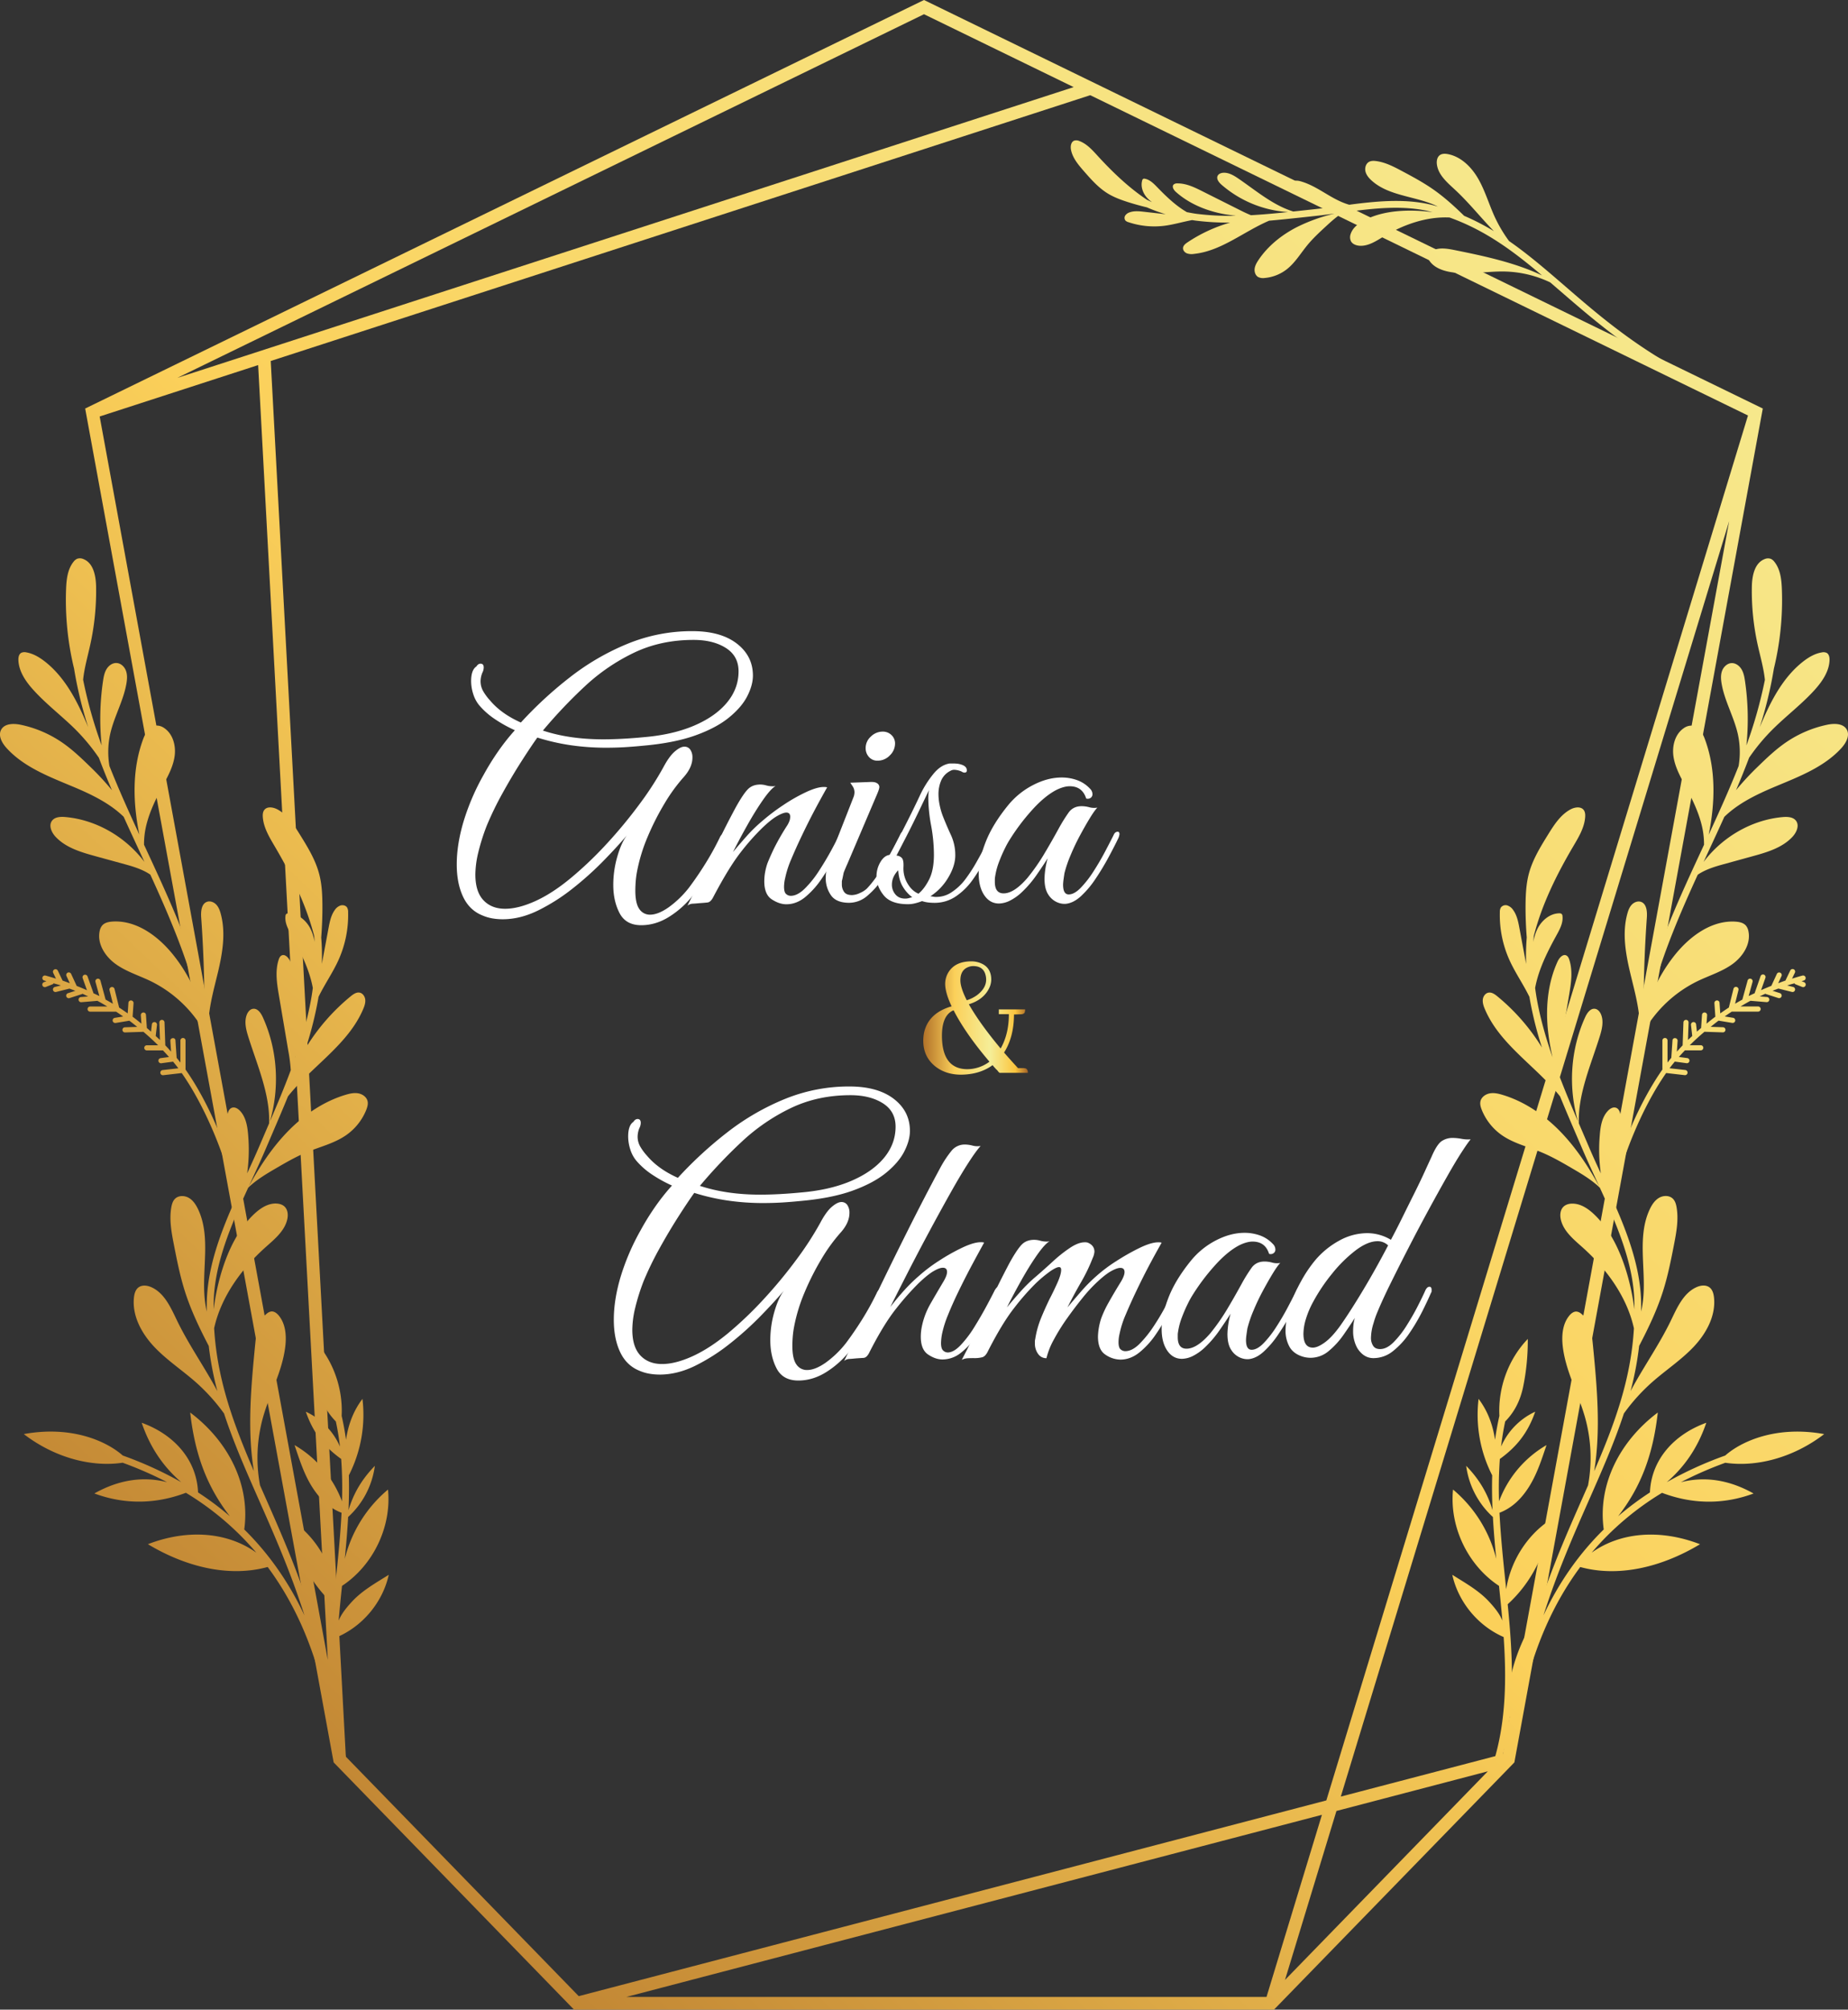 <svg xmlns="http://www.w3.org/2000/svg" xmlns:xlink="http://www.w3.org/1999/xlink" viewBox="0 0 1724.32 1875.06"><rect x="0" y="0" width="1724.32" height="1875.06" fill="#333333" stroke="none"/><defs><linearGradient id="linear-gradient" x1="44.46" y1="1748.71" x2="2566.54" y2="-896.16" gradientUnits="userSpaceOnUse"><stop offset="0" stop-color="#b27229"></stop><stop offset="0.3" stop-color="#fbd05a"></stop><stop offset="0.64" stop-color="#f5ee98"></stop><stop offset="0.88" stop-color="#fbc53e"></stop><stop offset="1" stop-color="#a26227"></stop></linearGradient><linearGradient id="linear-gradient-2" x1="669.68" y1="2344.9" x2="3191.77" y2="-299.98" xlink:href="#linear-gradient"></linearGradient><linearGradient id="linear-gradient-3" x1="499.4" y1="2182.52" x2="3021.48" y2="-462.35" xlink:href="#linear-gradient"></linearGradient><linearGradient id="linear-gradient-4" x1="610.16" y1="2288.14" x2="3132.24" y2="-356.73" xlink:href="#linear-gradient"></linearGradient><linearGradient id="linear-gradient-5" x1="359.15" y1="2048.79" x2="2881.23" y2="-596.09" xlink:href="#linear-gradient"></linearGradient><linearGradient id="linear-gradient-6" x1="-119.32" y1="1592.53" x2="2402.76" y2="-1052.34" xlink:href="#linear-gradient"></linearGradient><linearGradient id="linear-gradient-7" x1="-401.14" y1="1323.79" x2="2120.95" y2="-1321.09" xlink:href="#linear-gradient"></linearGradient><linearGradient id="linear-gradient-8" x1="-56.52" y1="1652.42" x2="2465.57" y2="-992.47" xlink:href="#linear-gradient"></linearGradient><linearGradient id="linear-gradient-9" x1="861.48" y1="949.82" x2="959.04" y2="949.82" xlink:href="#linear-gradient"></linearGradient></defs><title>Asset 2</title><g id="Layer_2" data-name="Layer 2"><g id="Logo"><path d="M862.16,0,79.47,381.16,311,1642.58l.33,1.78,222.55,228.89,1.76,1.81h653.06l223.06-229.4,1.26-1.3L1644,385.62l.82-4.46Zm139.65,81.28L165.5,352.54,862.16,13.27ZM240.87,340.63l65,1208.12L93,388.6ZM322.69,1639,252.61,336.82l764.66-248L1631,387.67,1237.57,1679.83,540,1862.45Zm859.06,224.18H584.45l649-169.92ZM1247,1689.67l141.25-37L1199,1847.32Zm155.26-53-151.19,39.58L1613.44,486.22Z" style="fill:url(#linear-gradient)"></path><path d="M1405.58,1607.44a171.28,171.28,0,0,1,24.92-94.67C1432.8,1547.08,1423.14,1577.87,1405.58,1607.44Z" style="fill:url(#linear-gradient-2)"></path><path d="M1702.1,1338.05c-44.6-8.18-77.29,6.69-92.36,20a348.75,348.75,0,0,0-54.5,24.84c16-13.84,28.69-31.42,36.86-55.42-30.66,11.08-51.39,34.94-52.59,65a280.9,280.9,0,0,0-29.67,22.21c20.68-26.69,32.45-56.16,37-96.76-36,27.09-56.16,67.73-50.43,109.09q-34.56,34-56.24,80.18c12.85-40.39,28.19-75.23,42.34-107.31,12.34-28,23.9-54.24,32.7-81.08a175.91,175.91,0,0,1,26.4-29.26c12.77-11.28,27.21-20.71,38.88-33.12s20.6-28.89,18.8-45.84c-.38-3.5-1.38-7.25-4.18-9.39-3.4-2.6-8.32-2-12.22-.19-12.34,5.58-18.17,19.43-24.08,31.62-10.88,22.43-25.69,43.33-37.37,65.3a301.63,301.63,0,0,0,8-42.17c8.55-16.42,16.56-33.11,22.17-50.72,4.52-14.17,7.44-28.81,10.29-43.41,2.25-11.57,4.47-23.44,2.5-35.06-.5-3-1.37-6.07-3.54-8.18-3.31-3.22-8.89-3.11-12.87-.77s-6.64,6.42-8.61,10.6c-12.21,25.87-3.15,56.42-6.3,84.85-.4,3.58-1,7.13-1.72,10.67,0-3.64,0-7.3-.15-11-1.17-32-13-63.06-26.42-93.29,8.5-40.36,28.16-87.37,49.86-118.3l17.34,2h.27a2.4,2.4,0,0,0,.27-4.78l-14.72-1.66c1.63-2.18,3.27-4.22,4.92-6.21l11,1.5.32,0a2.4,2.4,0,0,0,.33-4.77l-7.86-1.06c1.83-2.09,3.71-4.14,5.62-6.15h14.93a2.4,2.4,0,0,0,0-4.79h-10.39q6.59-6.56,13.7-12.55l17.24.56h.07a2.4,2.4,0,0,0,.08-4.79l-11.61-.38c2.44-1.94,4.85-3.93,7.37-5.77l12.85,2.12.38,0a2.4,2.4,0,0,0,.39-4.76l-7.87-1.29c2.21-1.51,4.38-3.08,6.64-4.51h24.35a2.4,2.4,0,1,0,0-4.79h-16.26c3.09-1.79,6.15-3.65,9.32-5.3l15,1.26h.2a2.4,2.4,0,0,0,.2-4.79l-6.78-.56c1.76-.83,3.49-1.73,5.28-2.51a2.27,2.27,0,0,0,.57.32l11.54,3.71a2.69,2.69,0,0,0,.73.11,2.4,2.4,0,0,0,.73-4.68l-6.86-2.2c1.81-.72,3.62-1.4,5.44-2.08L1672,925.5a2.87,2.87,0,0,0,.58.07,2.4,2.4,0,0,0,.58-4.72l-5.6-1.4c2.23-.74,4.5-1.33,6.75-2a2.36,2.36,0,0,0,1.09.95l6.18,2.45a2.51,2.51,0,0,0,.89.17,2.39,2.39,0,0,0,.88-4.62l-2.34-.93c.69-.18,1.35-.43,2-.6a2.39,2.39,0,1,0-1.17-4.64c-3.28.83-6.5,1.9-9.74,2.87l2.6-5.4a2.4,2.4,0,1,0-4.32-2.07l-4.46,9.3c-2.27.75-4.49,1.61-6.73,2.43l3.15-6.8a2.4,2.4,0,0,0-4.35-2l-5.21,11.27c-3.22,1.28-6.41,2.61-9.57,4l4-11.32a2.4,2.4,0,1,0-4.52-1.59l-5.36,15.35a1.84,1.84,0,0,0-.06.4c-1.62.79-3.28,1.5-4.89,2.32a2.23,2.23,0,0,0-.76.32l3.64-13.18a2.39,2.39,0,1,0-4.61-1.27l-4.91,17.79c-2.29,1.26-4.56,2.55-6.8,3.89l3.18-12.82a2.4,2.4,0,0,0-4.66-1.15l-4.33,17.49c-2.72,1.74-5.36,3.59-8,5.44l-.68-9.83a2.31,2.31,0,0,0-2.55-2.23,2.41,2.41,0,0,0-2.23,2.55l.87,12.62c-2.81,2.06-5.49,4.29-8.22,6.48l.54-7.86a2.37,2.37,0,0,0-2.22-2.55,2.31,2.31,0,0,0-2.55,2.22l-.84,12.24c-1.32,1.11-2.6,2.27-3.9,3.41l-.76-6.69a2.4,2.4,0,1,0-4.76.55l1.16,10.21c-1.33,1.24-2.68,2.45-4,3.72l.57-16.32a2.41,2.41,0,0,0-2.32-2.48,2.43,2.43,0,0,0-2.47,2.31l-.75,21.48c-1.84,1.92-3.6,3.91-5.38,5.88l.69-10.06a2.4,2.4,0,0,0-2.23-2.55,2.2,2.2,0,0,0-2.55,2.22l-1.1,16.15c-1.18,1.41-2.35,2.92-3.52,4.44V971a2.4,2.4,0,1,0-4.79,0v26.92c-20.74,29.44-39.67,73.32-49.14,112.59-.2-9.11,1.47-18.38,3.57-27.31,3.16-13.45,7.17-27,6.66-40.76-.14-3.64-1.23-8.07-4.75-9-2.52-.66-5.09.89-6.92,2.74-5.92,6-7.26,15-7.88,23.46a157.17,157.17,0,0,0,1,35.16c-4-8.6-8-17.36-11.6-25.89l-6.25-14.59c-.89-2.06-1.78-4.14-2.66-6.21-.9-27.22,11.12-54.21,19.41-80.73,2.09-6.67,3.94-14,1.46-20.53-1-2.62-3-5.18-5.74-5.6-4.3-.66-7.43,3.86-9.23,7.82-13.76,30.24-15.94,65.45-6.65,97.31-6.74-15.74-13.42-31.69-19.46-47.88a159.49,159.49,0,0,1,2.33-18.22q4.37-25.69,8.71-51.4c1.88-11.07,3.72-22.65.3-33.35-.5-1.56-1.21-3.21-2.66-4-3.27-1.78-6.69,2.11-8.25,5.49-8.87,19.31-11.14,41.17-9.23,62.33a198.76,198.76,0,0,0,4.56,27.31c-6.44-18.56-11.85-37.43-15.12-56.69-.46-2.74-.84-5.46-1.21-8.18,3.18-17.31,11.42-33.71,20-49.28,3.06-5.54,6.27-11.54,5.52-17.82a3.12,3.12,0,0,0-.7-1.87,3.26,3.26,0,0,0-2.41-.68c-8.53.18-16,6.39-20,14a43.59,43.59,0,0,0-4.07,12.77q.18-2.85.43-5.67c7.56-29.52,21.37-57.43,36.92-83.8,5-8.51,10.35-17.34,11-27.2.15-2.23,0-4.65-1.33-6.45-2.68-3.59-8.35-2.74-12.3-.63-9.34,5-15.34,14.39-20.92,23.39-7.25,11.69-14.6,23.6-18.07,36.92-2.38,9.12-2.86,18.62-3,28-.1,10.43.3,20.86,1.11,31.25a214.68,214.68,0,0,0-.58,24.69q-3.13-16.71-6.25-33.42c-1.11-5.95-2.32-12.13-5.9-17a10.59,10.59,0,0,0-5.35-4.18,5.5,5.5,0,0,0-6.13,2,8.22,8.22,0,0,0-.9,4.19,102.15,102.15,0,0,0,9.06,44.94c5.35,11.79,12.94,22.6,18.56,34.21.05.31.08.63.14.94a338.21,338.21,0,0,0,11.54,46.29A190.94,190.94,0,0,0,1397,929.49c-2.36-1.92-5.19-3.89-8.19-3.32s-5,3.58-5.26,6.57.74,6,1.91,8.73c14,33.21,47.74,53.22,70.17,81.45,4.67,11.43,9.51,22.74,14.32,33.94l6.25,14.58c4.2,9.86,8.89,20,13.43,29.87q1.34,2.89,2.68,5.81c-10.17-18.61-21.92-36.53-36.74-51.69s-33.14-27.74-53.6-33.9c-3.85-1.16-7.92-2.1-11.88-1.39s-7.82,3.42-8.71,7.35c-.63,2.72.22,5.56,1.26,8.15a52.86,52.86,0,0,0,18.81,23.57c10.9,7.56,24.16,10.69,36.43,15.74,10.29,4.24,20,9.86,29.56,15.46,8.91,5.19,18.07,10.71,25.38,17.83,2.2,4.8,4.4,9.63,6.55,14.47-1.37,7-2.38,13.85-3,20.32a86.12,86.12,0,0,0-5.84-6.93c-6.25-6.56-13.92-12.88-23-13.1-3.18-.08-6.54.72-8.8,3-3,3-3.31,7.82-2.34,12,2.53,10.73,11.79,18.27,20,25.61,22.68,20.23,41.73,46.44,48.18,75.74-2.84,48.14-18.14,89.37-37.08,133.32,6.34-38.81,2.6-79.06-1.25-118.45-1-10.45-2.66-22.09-10.92-28.57a8.11,8.11,0,0,0-4.08-1.91c-2.76-.29-5.26,1.67-7,3.82-6.26,7.63-7.2,18.35-6.13,28.16,2.54,23.34,14.6,44.47,20.94,67.07a140.26,140.26,0,0,1,2.71,63.12q-2.51,5.72-5.06,11.5c-22.28,50.5-47.52,107.75-61.46,183v0h0a.51.51,0,0,1,0,.13,3,3,0,0,0,0,.52,2.57,2.57,0,0,0,0,.68,3,3,0,0,0,.22.57,2.48,2.48,0,0,0,.24.55,3.22,3.22,0,0,0,.39.43,3.92,3.92,0,0,0,.46.45,4.67,4.67,0,0,0,.51.23,2.77,2.77,0,0,0,.58.26h.1l0,0a3.29,3.29,0,0,0,.54,0h0a.9.9,0,0,0,.16,0,2.7,2.7,0,0,0,.9-.16,19.59,19.59,0,0,0,.93-.52,3.28,3.28,0,0,0,.31-.34,3.47,3.47,0,0,0,.4-.46,3.56,3.56,0,0,0,.17-.41,3.82,3.82,0,0,0,.24-.55c10.77-46.83,28.47-86.56,53.1-119.73,34.92,9.59,75,.82,111.75-21.26-37.62-14.51-74.65-11.13-101.14,7.89a267.91,267.91,0,0,1,65.7-55.85c28,10.62,57.1,11.15,85.4.62-22.63-12.72-45.39-16.26-67.84-10.52a348.35,348.35,0,0,1,41.47-18.15C1637.52,1368.9,1672.1,1361,1702.1,1338.05Zm-201.27-192c.39-4.91,1.09-10.09,2-15.39,11.57,26.94,21.1,54.46,22.11,82.34.11,2.94.1,5.82.12,8.7-3.42-26.22-11.52-53.71-25.24-74A2.28,2.28,0,0,0,1500.83,1146Z" style="fill:url(#linear-gradient-3)"></path><path d="M1446.8,1417.86c-22.12,14.5-37.31,38.84-41.41,64.91q-.42-3.94-.82-7.88c-2.19-21-4.38-42.27-5.43-63.45,11.69-4.5,20.25-12.86,27.23-23.76,7.79-12.17,12-25.71,16.64-39.38a101.82,101.82,0,0,0-44.29,52.47,379.42,379.42,0,0,1,.75-39.52c16.1-11.63,26.3-24.82,33-44.1a64,64,0,0,0-31.85,32.52q1.37-11.81,3.82-23.41c8.65-8.8,13.88-19.18,16.64-31.72a212.91,212.91,0,0,0,4.45-45.27c-18.19,18.91-27.84,45.59-26.49,71.76-1.71,7.38-3,14.83-4.08,22.32-2-13.72-6.73-26.81-15.34-38.17a124.35,124.35,0,0,0,12.7,71.32c-.3,10.81-.15,21.68.34,32.56-4.72-15.88-12.58-29.06-24.6-41.38a78.5,78.5,0,0,0,24.93,47.71c.73,13,1.84,26.07,3.12,39.06a122.61,122.61,0,0,0-40.32-64.66c-3.47,34.73,13.78,70.68,42.9,89.87,1.12,10.75,2.21,21.56,3.14,32.4-2.49-6.09-6.67-11.44-12.17-17.44-9.7-10.6-22.41-17.63-34.56-25.3,5.62,25.45,24,47.66,47.93,58.08,2.61,38.39,2.16,76.78-8.38,113.21a3.2,3.2,0,0,0,2.19,4,3,3,0,0,0,.88.13,3.2,3.2,0,0,0,3.07-2.31c13.6-47,10.82-96.77,6-145.62C1429.18,1476.43,1443.25,1448,1446.8,1417.86Z" style="fill:url(#linear-gradient-4)"></path><path d="M1723.21,680.77c-3.26-5.92-11.71-5.95-18.33-4.56a107.15,107.15,0,0,0-38,16.14c-9.57,6.49-18,14.49-26.29,22.56a255.06,255.06,0,0,0-20.74,22.33q6.42-15,12.2-30.28a183,183,0,0,1,24.29-28.71c12-11.58,25.33-21.86,36.57-34.22,7.2-7.92,13.76-17.36,14.18-28,.11-2.59-.41-5.6-2.66-6.87a7.13,7.13,0,0,0-4.66-.43c-6.45,1.07-12.26,4.54-17.41,8.57-15,11.73-25.35,28.41-33.5,45.62-2.44,5.17-4.71,10.42-6.92,15.69a378.15,378.15,0,0,0,13.23-54.8,271.64,271.64,0,0,0,7.45-74.13c-.35-8.94-1.36-18.45-6.94-25.44a8.89,8.89,0,0,0-3.31-2.79,7.9,7.9,0,0,0-5.92.24c-9.44,3.68-11.69,15.86-11.85,26a232.74,232.74,0,0,0,5.66,54.87c2.36,10.46,5.41,21.14,6.52,31.74a419.93,419.93,0,0,1-17.27,61.24,242.84,242.84,0,0,0-1.28-60c-.57-3.86-1.27-7.81-3.29-11.14s-5.66-6-9.55-5.69-7.32,3.61-8.65,7.41-1,8-.32,11.92c2.78,16,11.32,30.54,15,46.41a78.38,78.38,0,0,1,.84,30.29c-8.55,21.57-18.16,42.88-27.9,64,6-29.78,6.88-60.95-3.64-89.24-2-5.51-5.43-11.6-11.25-12.43a12.35,12.35,0,0,0-8.63,2.5c-8,5.6-10.77,16.51-9.38,26.17s6.18,18.43,10.76,27.05c6.22,11.71,12.23,23.69,15.46,36.56a74.32,74.32,0,0,1,2.3,18.84c-.43.93-.86,1.85-1.28,2.78-21.18,45.67-42.85,92.41-55.07,140.94q.32-37.89,3-75.72c.4-5.66-.14-12.91-5.5-14.75-3-1-6.45.37-8.62,2.7s-3.3,5.44-4.13,8.52c-4.79,17.71-1.66,36.54,2.57,54.4,3.36,14.18,7.38,28.4,8.69,42.84a301.22,301.22,0,0,0-5.85,48.66,3.21,3.21,0,0,0,3.09,3.3h.11a3.2,3.2,0,0,0,3.19-3.08,285.63,285.63,0,0,1,3.7-36.51,116.66,116.66,0,0,1,50.21-46.91c10.86-5.22,22.64-8.79,32.42-15.84s17.41-18.94,14.89-30.72a11.46,11.46,0,0,0-2.29-5.15c-2.29-2.68-6.06-3.49-9.57-3.73-22.16-1.52-42.33,13.27-56.33,30.51a149.2,149.2,0,0,0-21.46,35.94c10.22-37.61,25.91-74.27,42.36-110.22,6.63-4.59,15.14-7.34,23.05-9.51L1634.9,799c13.62-3.73,28-7.9,37.6-18.22,3.79-4.06,6.66-10.48,3.35-14.94-2.69-3.64-8-3.88-12.49-3.48-29,2.58-56.31,18.62-73.8,41.86q2.46-5.31,4.91-10.6c4.84-10.44,9.69-20.93,14.46-31.48,13.18-12.89,30.87-21.29,48.14-28.51,21.94-9.17,45.06-18.05,61.08-35.63C1722.45,693.23,1726.29,686.37,1723.21,680.77Z" style="fill:url(#linear-gradient-5)"></path><path d="M362.73,1469.32c-12.16,7.67-24.87,14.7-34.57,25.3-5.5,6-9.67,11.35-12.17,17.44.93-10.84,2-21.65,3.14-32.4,29.12-19.19,46.37-55.14,42.9-89.87a122.61,122.61,0,0,0-40.32,64.66c1.28-13,2.39-26,3.12-39.06a78.5,78.5,0,0,0,24.93-47.71c-12,12.32-19.88,25.5-24.6,41.38.49-10.88.65-21.75.34-32.56a124.35,124.35,0,0,0,12.7-71.32c-8.61,11.36-13.36,24.45-15.34,38.17q-1.53-11.24-4.08-22.32c1.35-26.17-8.3-52.85-26.49-71.76a213.56,213.56,0,0,0,4.45,45.27c2.76,12.54,8,22.92,16.64,31.72q2.47,11.6,3.82,23.41a64,64,0,0,0-31.85-32.52c6.66,19.28,16.86,32.47,33,44.1a379.42,379.42,0,0,1,.75,39.52,101.85,101.85,0,0,0-44.28-52.47c4.66,13.67,8.85,27.21,16.63,39.38,7,10.9,15.54,19.26,27.23,23.76-1.05,21.18-3.24,42.45-5.43,63.45l-.81,7.87c-4.11-26.06-19.3-50.4-41.42-64.9,3.55,30.09,17.62,58.57,40,78.9-2.39,24.44-4.27,49.1-3.86,73.54-14.25-70.31-38.21-124.73-59.48-173q-2.56-5.79-5.07-11.5a140.26,140.26,0,0,1,2.72-63.12c6.33-22.6,18.39-43.73,20.94-67.07,1.07-9.81.13-20.53-6.14-28.16-1.76-2.15-4.26-4.11-7-3.82a8.08,8.08,0,0,0-4.07,1.91c-8.26,6.48-9.91,18.12-10.93,28.57-3.84,39.39-7.59,79.64-1.25,118.45-18.94-43.95-34.23-85.18-37.07-133.32,6.45-29.3,25.5-55.51,48.18-75.74,8.22-7.34,17.49-14.88,20-25.61,1-4.13.65-9-2.35-12-2.25-2.25-5.62-3-8.8-3-9.05.22-16.72,6.54-23,13.1A84.11,84.11,0,0,0,228,1143c-.61-6.47-1.62-13.27-3-20.32q3.23-7.26,6.55-14.47c7.3-7.12,16.46-12.64,25.37-17.83,9.62-5.6,19.28-11.22,29.57-15.46,12.26-5,25.52-8.18,36.42-15.74a52.86,52.86,0,0,0,18.81-23.57c1-2.59,1.89-5.43,1.27-8.15-.9-3.93-4.75-6.65-8.71-7.35s-8,.23-11.89,1.39c-20.46,6.16-38.67,18.61-53.6,33.9s-26.57,33.08-36.73,51.69c.89-1.94,1.79-3.88,2.68-5.81,4.54-9.84,9.22-20,13.43-29.87l6.24-14.58c4.82-11.2,9.65-22.51,14.32-33.94,22.43-28.23,56.13-48.24,70.18-81.45,1.17-2.77,2.2-5.73,1.9-8.73s-2.3-6-5.26-6.57-5.82,1.4-8.19,3.32a190.7,190.7,0,0,0-41.83,47.87,341.16,341.16,0,0,0,11.54-46.29c.05-.31.09-.63.14-.94,5.61-11.61,13.2-22.42,18.56-34.21A102.15,102.15,0,0,0,324.82,851a8.22,8.22,0,0,0-.9-4.19c-1.21-2-3.91-2.62-6.13-2a10.63,10.63,0,0,0-5.35,4.18c-3.58,4.9-4.78,11.08-5.9,17l-6.24,33.42a217,217,0,0,0-.58-24.69c.8-10.39,1.2-20.82,1.1-31.25-.1-9.43-.58-18.93-3-28-3.47-13.32-10.82-25.23-18.07-36.92-5.58-9-11.58-18.4-20.91-23.39-4-2.11-9.62-3-12.3.63-1.34,1.8-1.49,4.22-1.33,6.45.68,9.86,6,18.69,11,27.2,15.54,26.37,29.35,54.28,36.92,83.8q.26,2.82.43,5.67a43.61,43.61,0,0,0-4.08-12.77c-3.94-7.56-11.46-13.77-20-14a3.28,3.28,0,0,0-2.42.68,3.18,3.18,0,0,0-.7,1.87c-.74,6.28,2.47,12.28,5.52,17.82,8.58,15.57,16.82,32,20,49.28-.36,2.72-.74,5.44-1.21,8.18-3.26,19.26-8.67,38.13-15.11,56.69a198.74,198.74,0,0,0,4.55-27.31c1.91-21.16-.36-43-9.23-62.33-1.55-3.38-5-7.27-8.25-5.49-1.44.78-2.15,2.43-2.65,4-3.43,10.7-1.58,22.28.29,33.35q4.36,25.7,8.71,51.4a155.13,155.13,0,0,1,2.33,18.22c-6,16.19-12.71,32.14-19.46,47.88,9.29-31.86,7.12-67.07-6.64-97.31-1.8-4-4.94-8.48-9.24-7.82-2.77.42-4.75,3-5.74,5.6-2.47,6.55-.63,13.86,1.46,20.53,8.3,26.52,20.32,53.51,19.42,80.73l-2.66,6.21-6.26,14.59c-3.63,8.53-7.64,17.29-11.6,25.89a156.58,156.58,0,0,0,1-35.16c-.63-8.41-2-17.46-7.89-23.46-1.83-1.85-4.4-3.4-6.91-2.74-3.53.93-4.62,5.36-4.75,9-.52,13.8,3.49,27.31,6.65,40.76,2.1,8.93,3.78,18.2,3.57,27.31-9.47-39.27-28.4-83.15-49.14-112.59V971a2.4,2.4,0,1,0-4.79,0v20.42c-1.17-1.52-2.34-3-3.51-4.44l-1.11-16.15a2.2,2.2,0,0,0-2.55-2.22,2.39,2.39,0,0,0-2.22,2.55l.68,10.06c-1.77-2-3.53-4-5.38-5.88l-.74-21.48a2.44,2.44,0,0,0-2.48-2.31,2.4,2.4,0,0,0-2.31,2.48l.57,16.32c-1.3-1.27-2.66-2.48-4-3.72l1.17-10.21a2.4,2.4,0,1,0-4.76-.55l-.77,6.69c-1.29-1.14-2.57-2.3-3.89-3.41l-.84-12.24a2.31,2.31,0,0,0-2.55-2.22,2.38,2.38,0,0,0-2.23,2.55l.54,7.86c-2.72-2.19-5.4-4.42-8.22-6.48l.87-12.62a2.39,2.39,0,0,0-2.22-2.55,2.31,2.31,0,0,0-2.55,2.23l-.68,9.83c-2.65-1.85-5.29-3.7-8-5.44l-4.34-17.49a2.4,2.4,0,0,0-4.65,1.15l3.18,12.82c-2.24-1.34-4.52-2.63-6.8-3.89L93.7,914.89a2.39,2.39,0,0,0-4.61,1.27l3.64,13.18A2.08,2.08,0,0,0,92,929c-1.6-.82-3.26-1.53-4.89-2.32a2.73,2.73,0,0,0,0-.4L81.67,911a2.45,2.45,0,0,0-3.06-1.47,2.41,2.41,0,0,0-1.47,3.06l4,11.32c-3.16-1.42-6.35-2.75-9.57-4l-5.21-11.27a2.42,2.42,0,0,0-3.18-1.17A2.39,2.39,0,0,0,62,910.57l3.14,6.8c-2.24-.82-4.46-1.68-6.72-2.43l-4.47-9.3a2.39,2.39,0,1,0-4.31,2.07l2.59,5.4c-3.24-1-6.45-2-9.74-2.87a2.39,2.39,0,0,0-1.17,4.64c.69.17,1.35.42,2,.6l-2.34.93a2.39,2.39,0,0,0,.89,4.62,2.5,2.5,0,0,0,.88-.17l6.18-2.45a2.31,2.31,0,0,0,1.09-.95c2.26.66,4.53,1.25,6.76,2l-5.6,1.4a2.4,2.4,0,0,0,.58,4.72,3,3,0,0,0,.58-.07l12.48-3.12c1.82.68,3.64,1.36,5.44,2.08l-6.86,2.2a2.4,2.4,0,0,0,.73,4.68,2.64,2.64,0,0,0,.73-.11l11.55-3.71a2.39,2.39,0,0,0,.56-.32c1.79.78,3.52,1.68,5.29,2.51l-6.78.56a2.4,2.4,0,0,0,.2,4.79h.2l15-1.26c3.17,1.65,6.23,3.51,9.32,5.3H83.94a2.4,2.4,0,0,0,0,4.79h24.35c2.26,1.43,4.43,3,6.64,4.51l-7.87,1.29a2.4,2.4,0,0,0,.39,4.76l.39,0,12.84-2.12c2.53,1.84,4.93,3.83,7.38,5.77l-11.61.38a2.4,2.4,0,0,0,.07,4.79h.08l17.23-.56q7.11,6,13.71,12.55H137.15a2.4,2.4,0,1,0,0,4.79h14.92q2.87,3,5.63,6.15l-7.86,1.06a2.4,2.4,0,0,0,.32,4.77l.33,0,11-1.5c1.64,2,3.28,4,4.91,6.21l-14.71,1.66a2.4,2.4,0,0,0,.27,4.78h.26l17.34-2c21.7,30.93,41.37,77.94,49.86,118.3-13.46,30.23-25.24,61.31-26.41,93.29-.14,3.73-.16,7.39-.15,11-.7-3.54-1.33-7.09-1.72-10.67-3.15-28.43,5.91-59-6.31-84.85-2-4.18-4.61-8.27-8.6-10.6s-9.56-2.45-12.88.77c-2.17,2.11-3,5.2-3.54,8.18-2,11.62.25,23.49,2.51,35.06,2.85,14.6,5.76,29.24,10.28,43.41,5.61,17.61,13.63,34.31,22.18,50.72a300.19,300.19,0,0,0,8.05,42.17c-11.69-22-26.49-42.87-37.37-65.3-5.92-12.19-11.74-26-24.09-31.62-3.9-1.77-8.82-2.41-12.22.19-2.8,2.14-3.8,5.89-4.17,9.39-1.8,17,7.12,33.42,18.79,45.84s26.11,21.84,38.89,33.12a176.35,176.35,0,0,1,26.4,29.26c8.79,26.84,20.36,53.11,32.69,81.08,14.16,32.08,29.5,66.92,42.34,107.31Q262.4,1461,227.9,1427c5.73-41.36-14.45-82-50.44-109.09,4.58,40.6,16.35,70.07,37,96.76a280.9,280.9,0,0,0-29.67-22.21c-1.2-30.07-21.93-53.93-52.58-65,8.16,24,20.87,41.58,36.86,55.42a349.17,349.17,0,0,0-54.5-24.84c-15.08-13.33-47.76-28.2-92.36-20,30,23,64.58,30.85,92.2,26.71a348.51,348.51,0,0,1,41.48,18.15c-22.45-5.74-45.21-2.2-67.85,10.52,28.3,10.53,57.42,10,85.41-.62a267.67,267.67,0,0,1,65.69,55.85c-26.48-19-63.51-22.4-101.14-7.89,36.79,22.08,76.84,30.85,111.75,21.26,24.63,33.17,42.33,72.9,53.11,119.73a3.76,3.76,0,0,0,.23.55c.06.13.1.28.17.41a3.47,3.47,0,0,0,.4.46c.11.11.19.24.31.34a3,3,0,0,0,.55.31,2.82,2.82,0,0,0,.38.21,2.76,2.76,0,0,0,.91.16l.15,0h0a3.31,3.31,0,0,0,.55,0l0,0h.11a2.94,2.94,0,0,0,.57-.26,2.55,2.55,0,0,0,.35-.14c1.07,19.83,3.86,39.46,9.4,58.63a3.21,3.21,0,0,0,3.07,2.31,3.09,3.09,0,0,0,.89-.13,3.2,3.2,0,0,0,2.18-4c-10.54-36.43-11-74.82-8.38-113.21C338.67,1517,357.1,1494.77,362.73,1469.32Zm-141.18-338.7c.86,5.3,1.55,10.48,1.94,15.39a2.29,2.29,0,0,0,1.07,1.69c-13.73,20.25-21.83,47.74-25.25,74,0-2.88,0-5.76.12-8.7C200.45,1185.08,210,1157.56,221.55,1130.62Z" style="fill:url(#linear-gradient-6)"></path><path d="M115.4,762.09c4.76,10.55,9.62,21,14.46,31.48q2.44,5.29,4.9,10.6C117.27,780.93,90,764.89,61,762.31c-4.5-.4-9.79-.16-12.49,3.48-3.31,4.46-.44,10.88,3.35,14.94,9.63,10.32,24,14.49,37.6,18.22l27.77,7.61c7.91,2.17,16.43,4.92,23.05,9.51,16.45,35.95,32.15,72.61,42.36,110.22a148.88,148.88,0,0,0-21.46-35.94c-14-17.24-34.17-32-56.32-30.51-3.51.24-7.29,1-9.57,3.73a11.48,11.48,0,0,0-2.3,5.15c-2.52,11.78,5.12,23.67,14.9,30.72s21.55,10.62,32.41,15.84a116.6,116.6,0,0,1,50.21,46.91,287.45,287.45,0,0,1,3.71,36.51,3.19,3.19,0,0,0,3.19,3.08h.1a3.2,3.2,0,0,0,3.09-3.3,300.1,300.1,0,0,0-5.85-48.66C196,935.38,200,921.16,203.4,907c4.23-17.86,7.36-36.69,2.57-54.4-.83-3.08-1.95-6.19-4.12-8.52s-5.61-3.73-8.63-2.7c-5.36,1.84-5.9,9.09-5.49,14.75q2.7,37.8,3,75.72c-12.22-48.53-33.88-95.27-55.06-140.94l-1.29-2.78a74.77,74.77,0,0,1,2.3-18.84c3.23-12.87,9.24-24.85,15.47-36.56,4.58-8.62,9.37-17.39,10.76-27.05s-1.39-20.57-9.39-26.17a12.33,12.33,0,0,0-8.63-2.5c-5.82.83-9.2,6.92-11.25,12.43C123.1,717.71,124,748.88,130,778.66c-9.74-21.09-19.35-42.4-27.9-64a78.38,78.38,0,0,1,.83-30.29c3.63-15.87,12.17-30.38,15-46.41.69-4,1-8.13-.33-11.92s-4.63-7.13-8.64-7.41-7.53,2.35-9.55,5.69-2.72,7.28-3.29,11.14a242.35,242.35,0,0,0-1.29,60,421.18,421.18,0,0,1-17.27-61.24C78.62,623.64,81.67,613,84,602.5a232.75,232.75,0,0,0,5.67-54.87c-.16-10.13-2.41-22.31-11.85-26a7.92,7.92,0,0,0-5.93-.24,8.86,8.86,0,0,0-3.3,2.79c-5.58,7-6.59,16.5-6.94,25.44a271.24,271.24,0,0,0,7.45,74.13,375.56,375.56,0,0,0,13.23,54.8c-2.22-5.27-4.48-10.52-6.93-15.69-8.14-17.21-18.5-33.89-33.49-45.62-5.15-4-11-7.5-17.42-8.57a7.1,7.1,0,0,0-4.65.43c-2.26,1.27-2.77,4.28-2.67,6.87.43,10.69,7,20.13,14.19,28C42.62,656.39,55.93,666.67,68,678.25A183,183,0,0,1,92.24,707q5.76,15.22,12.21,30.28a256.61,256.61,0,0,0-20.74-22.33c-8.28-8.07-16.72-16.07-26.29-22.56a107.2,107.2,0,0,0-38-16.14c-6.62-1.39-15.07-1.36-18.33,4.56-3.08,5.6.77,12.46,5.07,17.18,16,17.58,39.14,26.46,61.07,35.63C84.53,740.8,102.21,749.2,115.4,762.09Z" style="fill:url(#linear-gradient-7)"></path><path d="M1460.32,267c-17.79-15.37-34.46-29.75-52.3-42.13a130.51,130.51,0,0,1-13.57-23.06c-5.21-11.5-8.77-23.77-15-34.74s-16-20.86-28.38-23.26c-2.57-.5-5.44-.6-7.57.92-2.58,1.84-3.19,5.46-2.78,8.61,1.27,10,9.82,17.09,17.17,23.93,12.77,11.87,23.85,25.88,36,38.4a220,220,0,0,0-27.73-14.3c-9.23-9-18.77-17.69-29.36-25-9.07-6.28-18.8-11.52-28.53-16.71-7.7-4.11-15.63-8.26-24.29-9.39-2.22-.29-4.6-.34-6.56.74-3,1.64-4.13,5.62-3.34,8.95s3.11,6.09,5.64,8.4c15.67,14.26,39.28,14.48,58.74,22.88,1.08.47,2.13,1,3.18,1.51-1.21-.35-2.39-.73-3.63-1.06-25.23-6.74-52.41-4.16-79.1-.67-6.45-1.84-12.61-5-18.44-8.43-8.84-5.16-17.54-10.93-27.43-13.56-2.61-.7-6-.88-7.4,1.41-1,1.64-.48,3.8.43,5.49,3,5.5,9.09,8.41,14.91,10.68a121.39,121.39,0,0,0,22.22,6.5c-6.08.81-12.12,1.6-18.05,2.23l-11.64,1.26-6.79.73c-18.67-5.66-34.69-19.4-51.12-30.65-4.28-2.93-9.06-5.83-14.23-5.49-2.08.13-4.32,1-5.22,2.85-1.39,2.9,1.12,6.1,3.54,8.24a104.74,104.74,0,0,0,62.17,25.57c-11.47,1.21-23,2.3-34.63,2.94-3.61-1.43-7.14-3.16-10.59-4.9l-34.53-17.32c-7.43-3.74-15.23-7.56-23.55-7.45a4.83,4.83,0,0,0-3.41,1c-2,1.94,0,5.2,2.1,7C1109,189.62,1124,196,1139.37,199.22c4.59,1,9.22,1.6,13.88,2.1a249,249,0,0,1-36.87-1.82c-3-.39-5.94-1-8.89-1.54-10.41-6-19.4-14.71-27.85-23.43-3.26-3.36-6.81-6.94-11.43-7.77a2.3,2.3,0,0,0-1.47.09,2.39,2.39,0,0,0-1,1.56c-1.72,6.08,1,12.75,5.55,17.19a28.57,28.57,0,0,0,3.61,3c-1.64-.68-3.16-1.5-4.75-2.23-17-11.35-32.1-25.81-46-41-4.94-5.4-10-11.1-16.86-13.72a7.09,7.09,0,0,0-4.86-.46c-3.13,1.12-3.76,5.31-3.12,8.57,1.51,7.7,6.86,14,12,19.9,6.71,7.67,13.56,15.47,22.24,20.82,5.94,3.66,12.57,6.06,19.22,8.18,5.74,1.82,11.55,3.41,17.4,4.83a154.13,154.13,0,0,0,17.49,6.39l-20.17-2.28c-4.46-.5-9.1-1-13.35.49a7.88,7.88,0,0,0-4.12,2.88,4.08,4.08,0,0,0,.07,4.77,6.12,6.12,0,0,0,2.78,1.55,75.81,75.81,0,0,0,33.79,3.34c8.65-1.12,17.12-3.72,25.67-5.28,1.07.16,2.12.34,3.19.48a245,245,0,0,0,32.25,1.87A141.19,141.19,0,0,0,1108,226.13c-1.87,1.26-3.89,2.84-4.13,5.08s1.46,4.29,3.52,5.15a13.34,13.34,0,0,0,6.59.55c25.62-2.64,46.5-20.91,70.24-31,10.07-.87,20.08-1.94,30-3l11.62-1.26c6.5-.68,13.12-1.55,19.78-2.45A159.31,159.31,0,0,0,1209.89,212c-14.07,7.26-26.84,17.45-35.65,30.61-1.65,2.48-3.2,5.16-3.57,8.12s.74,6.28,3.32,7.76a10.32,10.32,0,0,0,6,.88,39.11,39.11,0,0,0,20.78-8.21c7.72-6.08,12.82-14.79,19.06-22.39,5.23-6.37,11.31-12,17.37-17.59,5.06-4.67,10.35-9.44,16.2-13,28-3.79,56.85-7.28,82.88-.32l.31.09c-21.69-2.88-45-1.73-62,6.79-6,3-12.14,7.07-14.27,13.43a8.84,8.84,0,0,0,.2,6.87c1.47,2.78,4.82,4,8,4.26,8.15.54,15.51-4.39,22.49-8.62,18.5-11.22,40.19-18.75,61.52-17.74,33.57,12,59.47,31.41,86.26,54-25.43-12-53.7-18-81.45-23.6-7.62-1.55-16.23-2.91-22.61,1.54a6.05,6.05,0,0,0-2.24,2.47c-.81,1.89,0,4.09,1.18,5.81,4,6.09,11.44,9.08,18.62,10.46,17.09,3.26,34.67-.7,52.06-.28a104.05,104.05,0,0,1,42.14,10.15l9.67,8.34c31,26.8,66.13,57.16,116.53,83.42l3-5.66C1525.89,323.69,1491.05,293.57,1460.32,267Z" style="fill:url(#linear-gradient-8)"></path><path d="M598.36,863.24q-14.37,0-20.25-11.27t-5.88-26.29A95.1,95.1,0,0,1,576,799.22q3.75-13.07,9-19.92-8.82,10.46-21.88,23.84a300.93,300.93,0,0,1-28.74,25.8A179.09,179.09,0,0,1,502,849.52q-16.65,8.16-33,8.17a57,57,0,0,1-9.63-.82,41.56,41.56,0,0,1-9.31-2.78q-12.09-4.89-18-17.47t-5.88-30.21q0-18.61,6.37-40a215.56,215.56,0,0,1,18.78-43.61,238.1,238.1,0,0,1,13.23-21.39,202.8,202.8,0,0,1,15.84-20.09A125.23,125.23,0,0,1,461.84,671a70.75,70.75,0,0,1-14.37-12.58,30.52,30.52,0,0,1-5.88-10.78,39.85,39.85,0,0,1-2-12.08q0-10.46,4.9-13.72c1.09-1.74,2.39-2.61,3.92-2.61q2.94,0,2.94,3.59a11,11,0,0,1-1.31,4.9,21.92,21.92,0,0,0-1.63,7.84,18.57,18.57,0,0,0,2.61,9.63,49.67,49.67,0,0,0,6.21,8.33Q467.71,666,486,674.13a368.81,368.81,0,0,1,45.89-42.3,227.39,227.39,0,0,1,53.73-31.19,158,158,0,0,1,60.42-11.76q26.46,0,41.48,11.6t15,29.88q0,8.82-5.22,19.11t-17,19.92q-11.76,9.65-31.19,16.66T601,695.68q-10.14,1-18.13,1.47t-17.15.49a230.19,230.19,0,0,1-32.82-2.28,201.37,201.37,0,0,1-31.52-7.19q-5.88,8.18-14.86,22.21t-17.8,30A294.18,294.18,0,0,0,454,770.81a192.91,192.91,0,0,0-7.84,25,90.14,90.14,0,0,0-2.61,20.09q0,16,7.51,24t20.25,8q12.4,0,28.25-7.19t33.15-21.56a345.14,345.14,0,0,0,33.81-32.33,439.85,439.85,0,0,0,30.21-36.58,296.81,296.81,0,0,0,22.21-34.3q5.55-10.44,10.78-14.86t8.82-4.41a6.41,6.41,0,0,1,5.55,2.78,12.47,12.47,0,0,1,2,7.35q0,9.15-8.17,18.29a159.62,159.62,0,0,0-18,24.82,244.87,244.87,0,0,0-15.68,31,158.16,158.16,0,0,0-9.8,32,85.77,85.77,0,0,0-1.3,9.8q-.33,4.57-.33,8.16,0,12.09,3.76,17.31a11.7,11.7,0,0,0,10,5.23q7.51,0,17.31-6.86a92.93,92.93,0,0,0,18.94-18.29q7.85-10.45,15.19-22.21a265.65,265.65,0,0,0,13.56-24.5,7.36,7.36,0,0,1,2.77-3.43,6.17,6.17,0,0,1,2.45-1.14c1.09,0,1.63.65,1.63,2a12.32,12.32,0,0,1-1,3.92q-2.94,6.54-7.83,15.68t-10.78,18.78a210.68,210.68,0,0,1-12.09,17.8,86.57,86.57,0,0,1-21.39,19.6Q612.4,863.22,598.36,863.24Zm-35.6-173.43q17,0,37.89-2,27.11-2.28,47-10.78t30.7-21.56q10.79-13.07,10.78-29.07,0-14.37-11.92-21.88T647,597.05q-30.37,0-55.36,11.92a182.32,182.32,0,0,0-45.73,31.19,459.77,459.77,0,0,0-39.35,41.48Q531.4,689.82,562.76,689.81Z" style="fill:#fff"></path><path d="M641.47,845q11.76-23.84,22.7-47.2t22.38-44.58q6.53-11.76,10.94-16.5t11.92-4.73a20.56,20.56,0,0,1,5.55.82,22.05,22.05,0,0,0,5.88.81,10.19,10.19,0,0,0,2.94-.32q-4.57,2.61-11.76,12.9t-14.7,23.68Q689.8,783.22,683.93,795q6.21-7.51,12.9-15a143,143,0,0,1,14.86-14.37,188.21,188.21,0,0,1,18.78-14.21,162.11,162.11,0,0,1,21.4-12.25q10.44-4.89,16.66-4.89a11.77,11.77,0,0,1,3.26.32q-7.18,12.74-12.57,23t-10.94,21.88q-5.56,11.6-10,22.21a90.68,90.68,0,0,0-5.71,17.8,34.69,34.69,0,0,0-1,7.84c0,3.49.65,5.77,2,6.86a6.47,6.47,0,0,0,4.24,1.63q6.21,0,13.07-6.69a96.58,96.58,0,0,0,13.23-16.5q6.36-9.79,11.43-19.1t7.35-14.21a10.5,10.5,0,0,1,2-3.11,3.27,3.27,0,0,1,2-.48c1.3,0,2,.87,2,2.61a8.17,8.17,0,0,1-1,3.59q-3.93,7.51-9.31,18a187.93,187.93,0,0,1-12.25,20.42,79.91,79.91,0,0,1-15,16.65q-8.16,6.7-17.63,6.7-6.54,0-13.56-4.57t-7-17a49.32,49.32,0,0,1,.65-7.67,57.59,57.59,0,0,1,2.29-9q2.61-6.54,6.21-14a226.41,226.41,0,0,1,11.75-20.57,21.7,21.7,0,0,0,2.78-5.56,13.69,13.69,0,0,0,.49-3.26c0-2.62-1.2-3.92-3.59-3.92q-2.94,0-8.66,3.26t-14.21,11.44A218.28,218.28,0,0,0,691.28,795q-11.26,14.37-26,42.45c-1.53,2.84-3.22,4.36-5.07,4.58s-4.41.43-7.67.65q-3.27.33-6.21.49A8.14,8.14,0,0,0,641.47,845Z" style="fill:#fff"></path><path d="M792.37,842.33q-12.09,0-17-7a27.6,27.6,0,0,1-4.9-16.17,44.74,44.74,0,0,1,1.15-10,67.3,67.3,0,0,1,2.77-9.31L796.29,744a13.35,13.35,0,0,0,1-4.57,10.1,10.1,0,0,0-1.64-5.72l-2.28-3.42,18-.66c3.27-.21,5.6.17,7,1.15a4.17,4.17,0,0,1,2.13,3.43c0,1.3-.77,3.7-2.29,7.18L791.06,805.1q-3.6,8.17-3.92,9.47c-.65,3.27-1.09,5.34-1.3,6.21a9.85,9.85,0,0,0-.33,1.63V825a11.91,11.91,0,0,0,2.12,7.19c1.42,2,3.86,2.94,7.35,2.94a18.29,18.29,0,0,0,7.51-2,21.93,21.93,0,0,0,6.21-3.92q8.16-8.49,16.17-22.37t14.86-27.6c.86-2.18,2-3.27,3.26-3.27,1.09,0,1.64.77,1.64,2.29a12.61,12.61,0,0,1-1,3.92q-3.27,6.85-8.17,17a165.31,165.31,0,0,1-11.59,20.09,77.55,77.55,0,0,1-14.54,16.49A26,26,0,0,1,792.37,842.33Zm26.45-132.6a10.29,10.29,0,0,1-8-3.43,12,12,0,0,1-3.1-8.33,14.29,14.29,0,0,1,4.9-10.78,15.51,15.51,0,0,1,10.78-4.57,11.49,11.49,0,0,1,8.49,3.27,10.71,10.71,0,0,1,3.26,7.83,15.34,15.34,0,0,1-4.89,11.11A15.67,15.67,0,0,1,818.82,709.73Z" style="fill:#fff"></path><path d="M847.24,843.64q-16,0-22.7-8.33t-6.7-17.47a26,26,0,0,1,3.76-13.72q3.75-6.2,9-6.53l14.21-27.76q7.66-15,14.2-29.07a96.76,96.76,0,0,1,11.6-18.29q7-8.82,15.51-10.13h3.27a31.11,31.11,0,0,1,4.74.33,18.25,18.25,0,0,1,4.41,1.31q3.59,1.63,3.59,4.89c0,1.31-.77,2-2.29,2a5.52,5.52,0,0,1-2.61-1,18.41,18.41,0,0,0-6.86-1.63,6.84,6.84,0,0,0-3.59,1,18.12,18.12,0,0,0-8.66,9.15,32,32,0,0,0-2.45,12.41,50.51,50.51,0,0,0,1.15,10.61,63.58,63.58,0,0,0,2.77,9.64q3.58,9.15,7.68,18a44.58,44.58,0,0,1,4.08,18.94q0,9.81-6.53,20.74a52.31,52.31,0,0,1-16.66,17.48l2.29.33a14.18,14.18,0,0,0,2.28.32h1a25.41,25.41,0,0,0,14.21-4.41,51.38,51.38,0,0,0,11.92-10.94,144.63,144.63,0,0,0,11.92-18.29q6.69-11.76,12.9-24.82a2.78,2.78,0,0,1,2.29-1.64,2.83,2.83,0,0,1,2.45,1.15,2.75,2.75,0,0,1,.16,2.77q-4.24,9.15-9.63,19.76a158.43,158.43,0,0,1-12.25,20.25,61.54,61.54,0,0,1-15.84,15.68,35.19,35.19,0,0,1-20.09,6,49.76,49.76,0,0,1-5.55-.32,28.9,28.9,0,0,1-5.88-1.31,47.68,47.68,0,0,1-6.69,2.12A27.9,27.9,0,0,1,847.24,843.64Zm-2.62-5.23a12.44,12.44,0,0,0,3.6-.49q1.62-.48,2.94-.81a33.93,33.93,0,0,1-8.66-9.64q-3.75-6-4.41-15.51-5.88,6.21-5.88,13.39a13.86,13.86,0,0,0,3.27,9.15Q838.73,838.42,844.62,838.41ZM857,833.84q5.57-4.56,10-13.39t4.41-23.19a152.18,152.18,0,0,0-2.62-27.11,144.43,144.43,0,0,1-2.61-25.47c0-1.52.05-2.89.16-4.09a32.92,32.92,0,0,1,.49-3.43q-4.25,8.82-9.8,20.42T845.93,780q-5.55,10.78-9.47,18.29a7.06,7.06,0,0,1,5.22,2.45q1.64,2.13,1.31,8.33a27.37,27.37,0,0,0,3.76,15.19Q850.83,831.23,857,833.84Z" style="fill:#fff"></path><path d="M994.21,843.31a17,17,0,0,1-8.17-1.63,18.48,18.48,0,0,1-8-7.18q-3.42-5.24-3.43-14.7a76.09,76.09,0,0,1,2.94-18.95q-3.91,6.21-10.12,15.19A102.23,102.23,0,0,1,954,831.88a46.4,46.4,0,0,1-11.76,8.49A24,24,0,0,1,932.15,843q-8.49,0-13.71-7.68t-5.23-20.08q0-13.07,6.53-29.73T941,750.88a73.29,73.29,0,0,1,23-18.45q13.54-7,26.62-7a42.25,42.25,0,0,1,14.37,2.45,30.49,30.49,0,0,1,12.08,8,7.19,7.19,0,0,1,2.29,5.22,4,4,0,0,1-1.63,3.27,4.67,4.67,0,0,1-4.25.65q-3.6-11.43-15.35-11.43-5.57,0-12.74,3.59-11.1,5.88-23,19.27a196.49,196.49,0,0,0-20.74,27.77,81.25,81.25,0,0,0-4.08,7.51q-2.77,5.55-5.39,12.41a64.47,64.47,0,0,0-3.59,13.39,19.57,19.57,0,0,0-.33,2.78v2.45q0,10.77,8.17,10.78,9.79,0,22.21-14.38A186.69,186.69,0,0,0,974,797.26q6.85-11.43,14-24.49a150,150,0,0,1,9.15-14.7q4.25-5.88,12.08-5.88a27.37,27.37,0,0,1,7.19,1,17.5,17.5,0,0,0,7.51.33q-2.61,2.61-7,9.79t-9.31,16.33q-4.9,9.15-8.82,18.62a112.37,112.37,0,0,0-5.55,16.33q-.33,2-.82,5.55a45.17,45.17,0,0,0-.49,5.23q0,9.15,5.23,9.15t11.27-6.21a97.73,97.73,0,0,0,11.92-15.35q5.88-9.13,10.78-18.45T1039,779.3c.86-2.18,2.17-3.27,3.91-3.27,1.09,0,1.64.77,1.64,2.29a12.82,12.82,0,0,1-1,3.59q-3.91,8.18-9.47,18.45T1022,820.29a88.72,88.72,0,0,1-13.55,16Q1001.39,842.67,994.21,843.31Z" style="fill:#fff"></path><path d="M744.88,1288.06q-14.39,0-20.25-11.27t-5.88-26.29a95.08,95.08,0,0,1,3.76-26.45q3.75-13.07,9-19.93-8.82,10.45-21.89,23.85a300.93,300.93,0,0,1-28.74,25.8,179.37,179.37,0,0,1-32.33,20.58q-16.66,8.16-33,8.16a57.1,57.1,0,0,1-9.64-.82,41.45,41.45,0,0,1-9.3-2.77q-12.09-4.9-18-17.48t-5.88-30.21q0-18.62,6.37-40a216.06,216.06,0,0,1,18.78-43.6,235.31,235.31,0,0,1,13.23-21.39A204.6,204.6,0,0,1,627,1106.14a126.69,126.69,0,0,1-18.62-10.29A71,71,0,0,1,594,1083.28a30.52,30.52,0,0,1-5.88-10.78,40.27,40.27,0,0,1-2-12.09q0-10.44,4.9-13.71c1.09-1.74,2.4-2.62,3.92-2.62q2.94,0,2.94,3.6a11.12,11.12,0,0,1-1.3,4.89,21.82,21.82,0,0,0-1.64,7.84,18.49,18.49,0,0,0,2.62,9.64,50,50,0,0,0,6.2,8.33q10.46,12.4,28.74,20.57a370.15,370.15,0,0,1,45.89-42.29,227.45,227.45,0,0,1,53.73-31.19,158,158,0,0,1,60.42-11.76q26.46,0,41.48,11.59t15,29.89q0,8.82-5.23,19.1t-17,19.93q-11.76,9.63-31.19,16.66t-48.18,9.63q-10.12,1-18.13,1.47t-17.14.49a228.76,228.76,0,0,1-32.83-2.29,203,203,0,0,1-31.52-7.18q-5.88,8.16-14.86,22.21t-17.8,30a294.08,294.08,0,0,0-14.7,30.37,194.9,194.9,0,0,0-7.83,25,89.54,89.54,0,0,0-2.62,20.08q0,16,7.52,24t20.25,8q12.4,0,28.25-7.18T679.23,1244a346.3,346.3,0,0,0,33.8-32.33,438,438,0,0,0,30.21-36.59,297.62,297.62,0,0,0,22.21-34.29q5.55-10.46,10.78-14.86t8.82-4.41a6.4,6.4,0,0,1,5.55,2.78,12.45,12.45,0,0,1,2,7.34q0,9.15-8.16,18.3a159,159,0,0,0-18,24.82,244.15,244.15,0,0,0-15.67,31,157.45,157.45,0,0,0-9.8,32,88.83,88.83,0,0,0-1.31,9.8c-.22,3-.32,5.77-.32,8.17q0,12.09,3.75,17.31a11.69,11.69,0,0,0,10,5.22q7.51,0,17.31-6.85a93,93,0,0,0,18.95-18.29q7.83-10.45,15.19-22.21a269.29,269.29,0,0,0,13.55-24.5,7.38,7.38,0,0,1,2.78-3.43,6.11,6.11,0,0,1,2.45-1.14c1.08,0,1.63.65,1.63,2a12.61,12.61,0,0,1-1,3.92q-2.94,6.52-7.84,15.67t-10.78,18.78a211.41,211.41,0,0,1-12.08,17.8,86.61,86.61,0,0,1-21.4,19.6Q758.92,1288.06,744.88,1288.06Zm-35.6-173.43q17,0,37.88-2,27.12-2.28,47-10.78t30.7-21.55q10.77-13.06,10.78-29.07,0-14.37-11.92-21.88t-30.22-7.52q-30.37,0-55.36,11.92a182.31,182.31,0,0,0-45.72,31.2,458.54,458.54,0,0,0-39.36,41.48Q677.91,1114.63,709.28,1114.63Z" style="fill:#fff"></path><path d="M787.66,1269.77q13.73-28.08,28.58-59t30.54-62.22q15.68-31.35,31-59.77a100.81,100.81,0,0,1,10.28-15.35,15.72,15.72,0,0,1,12.58-5.55,28.5,28.5,0,0,1,6.86,1,17.63,17.63,0,0,0,7.51.32q-4.24,4.57-11.6,16t-16.33,27.43q-9,16-18.94,34.46t-19.6,37.23q-9.63,18.8-17.8,35.11,6.54-8.48,13.39-16a148.62,148.62,0,0,1,13.4-13.06,146.28,146.28,0,0,1,18.12-13.72,185.35,185.35,0,0,1,21.89-12.41q10.93-5.22,17.47-5.23a11.43,11.43,0,0,1,3.27.33q-7.2,13.06-12.58,23.19t-11.1,21.88q-5.73,11.76-10,22.37a99.59,99.59,0,0,0-5.55,17.48,49.47,49.47,0,0,0-1,8.82c0,3.48.66,5.82,2,7a6.16,6.16,0,0,0,4.25,1.79q5.55,0,12.08-6.86a103.66,103.66,0,0,0,12.74-16.82q6.2-10,11.27-19.43t7.67-14.7q2-3.58,3.92-3.59c1.31,0,2,.87,2,2.61a12.26,12.26,0,0,1-1,3.92q-4.25,8.51-9.63,19.11a171,171,0,0,1-12.09,20.25,71,71,0,0,1-14.69,15.84,27.49,27.49,0,0,1-17.15,6.21q-6.54,0-13.39-4.58t-6.86-16.65a48.24,48.24,0,0,1,.65-7.68,68.25,68.25,0,0,1,2.29-9.31,71.42,71.42,0,0,1,6.53-14.53q4.58-8,11.76-20.09c2.17-3.7,3.27-6.64,3.27-8.82q0-3.91-3.92-3.92c-2.18,0-5.12,1.1-8.82,3.27s-8.39,6-14.05,11.43a253.13,253.13,0,0,0-20.25,22.86q-12.09,15-25.8,42.14c-1.53,2.83-3.21,4.3-5.06,4.41s-4.3.27-7.35.49q-2.94.32-5.88.49A8.07,8.07,0,0,0,787.66,1269.77Z" style="fill:#fff"></path><path d="M897.4,1268.79q12.09-23.19,22.87-46.54T942.15,1178q6.52-11.74,10.94-16.49c2.94-3.15,6.91-4.74,11.92-4.74a21,21,0,0,1,5.55.82,21.67,21.67,0,0,0,5.88.82,9.78,9.78,0,0,0,2.94-.33q-4.57,2.63-11.76,12.9t-14.69,23.68q-7.51,13.39-13.39,25.15,6.19-7.52,12.9-15a142,142,0,0,1,14.86-14.37q7.17-6.21,15.19-13.56a129.83,129.83,0,0,1,15.84-12.57q7.83-5.22,13.71-5.23a8,8,0,0,1,2.94.33q6.21,2.61,6.21,8.49a17.39,17.39,0,0,1-1.63,5.88,161,161,0,0,1-10.95,22.7q-6.69,11.6-12.57,23.35,4.9-5.88,12.25-14.37a148.93,148.93,0,0,1,14.86-15,141.26,141.26,0,0,1,18.29-13.72,204.65,204.65,0,0,1,21.88-12.41q10.79-5.22,17.31-5.23a11.38,11.38,0,0,1,3.27.33q-7.19,12.73-12.58,23t-10.94,21.89q-5.55,11.6-10,22.21a89.8,89.8,0,0,0-5.71,17.8,34.62,34.62,0,0,0-1,7.84c0,3.48.65,5.77,2,6.85a6.42,6.42,0,0,0,4.24,1.64q6.52,0,13.39-6.86a105,105,0,0,0,13.23-16.5,218.85,218.85,0,0,0,11.27-18.94q4.89-9.3,7.18-14.21,2-3.58,3.92-3.59c1.31,0,2,.87,2,2.61a8,8,0,0,1-1,3.6q-3.92,7.52-9.31,18a187.07,187.07,0,0,1-12.24,20.41,77.62,77.62,0,0,1-15.19,16.66q-8.33,6.7-17.8,6.7a25.27,25.27,0,0,1-13.88-4.58q-7-4.56-7-17a59.71,59.71,0,0,1,2.94-16.66,97.88,97.88,0,0,1,7-15q4.72-8.49,11.59-19.6,3.27-5.55,3.27-8.82,0-3.91-3.92-3.92c-2.18,0-5.18,1.1-9,3.27s-8.55,6-14.21,11.43a138.88,138.88,0,0,0-12.25,13.56q-7,8.65-14.21,18.78a184.47,184.47,0,0,0-12.41,19.92,69.26,69.26,0,0,0-6.86,17.31,9.21,9.21,0,0,1-7.84-4.08,16.11,16.11,0,0,1-2.94-9.64v-2a9.47,9.47,0,0,1,.33-2.28,86.46,86.46,0,0,1,5.23-19q3.59-8.82,8.16-18.29,3.6-6.86,7.19-14.86t3.59-12.25c0-1.74-.65-2.61-2-2.61-1.52,0-4,1.14-7.51,3.43a121.15,121.15,0,0,0-14.37,11.92,226.15,226.15,0,0,0-19.76,22.54q-11.59,14.7-25.31,41.8-2,3.6-4.58,4.41a29.41,29.41,0,0,1-8.16.82q-3.6,0-6,.16A13.39,13.39,0,0,0,897.4,1268.79Z" style="fill:#fff"></path><path d="M1164.9,1268.14a17.23,17.23,0,0,1-8.17-1.63,18.39,18.39,0,0,1-8-7.19q-3.43-5.22-3.43-14.7a76,76,0,0,1,2.94-18.94q-3.93,6.21-10.13,15.19a101.68,101.68,0,0,1-13.39,15.84,46.4,46.4,0,0,1-11.76,8.49,23.91,23.91,0,0,1-10.12,2.61q-8.5,0-13.72-7.67t-5.22-20.09q0-13.07,6.53-29.72t21.23-34.62a73.53,73.53,0,0,1,23-18.46q13.56-7,26.62-7a42.46,42.46,0,0,1,14.37,2.45,30.63,30.63,0,0,1,12.09,8,7.22,7.22,0,0,1,2.28,5.23,4,4,0,0,1-1.63,3.27,4.64,4.64,0,0,1-4.24.65q-3.6-11.43-15.36-11.43-5.55,0-12.73,3.59-11.11,5.88-23,19.27a195.84,195.84,0,0,0-20.74,27.76,80.16,80.16,0,0,0-4.08,7.51c-1.85,3.71-3.65,7.84-5.39,12.42a63.69,63.69,0,0,0-3.59,13.39,19.32,19.32,0,0,0-.33,2.77v2.45q0,10.79,8.16,10.78,9.81,0,22.21-14.37a189.69,189.69,0,0,0,15.36-21.88q6.86-11.43,14-24.5a150.14,150.14,0,0,1,9.14-14.7q4.25-5.88,12.09-5.88a27.43,27.43,0,0,1,7.19,1,17.19,17.19,0,0,0,7.51.33q-2.62,2.63-7,9.8t-9.3,16.33a205,205,0,0,0-8.82,18.62,110.78,110.78,0,0,0-5.55,16.33c-.22,1.3-.49,3.16-.82,5.55a43,43,0,0,0-.49,5.23q0,9.13,5.22,9.14t11.27-6.2a97.12,97.12,0,0,0,11.92-15.36q5.88-9.13,10.78-18.45t7.84-15.19q1.3-3.25,3.92-3.26c1.09,0,1.63.76,1.63,2.28a12.43,12.43,0,0,1-1,3.6q-3.92,8.16-9.47,18.45a230.92,230.92,0,0,1-12.08,19.92,88.83,88.83,0,0,1-13.56,16Q1172.08,1267.48,1164.9,1268.14Z" style="fill:#fff"></path><path d="M1281.49,1267.16q-8.82,0-14.69-8.82a28.28,28.28,0,0,1-2.94-6.86,31.79,31.79,0,0,1-1.31-9.47,57.11,57.11,0,0,1,.33-6,34.5,34.5,0,0,1,1.3-6.37q-4.58,7.19-10.61,15.84a75.74,75.74,0,0,1-13.72,15,26.17,26.17,0,0,1-17.15,6.37,25.81,25.81,0,0,1-6.86-1q-8.82-2.61-12.57-9.14a30.88,30.88,0,0,1-3.76-15.68,69.68,69.68,0,0,1,4.09-22.21,140.58,140.58,0,0,1,10.45-23.51,124.1,124.1,0,0,1,13.23-19.6,78.57,78.57,0,0,1,22.53-18.29,53.91,53.91,0,0,1,25.8-6.86,42.87,42.87,0,0,1,22.21,6.2q4.9-9.13,10.46-20.41t11.1-22.37q5.55-11.1,9.8-20.41t6.53-14.21q4.9-11.43,9.31-14.54a18,18,0,0,1,10.61-3.1,44.77,44.77,0,0,1,8,.82,33.38,33.38,0,0,0,8.65.49q-1.95,2-8,11.26T1350.08,1098q-8.16,14.38-17.47,31.52t-18.29,34.62q-9,17.48-16.66,33t-12.25,26.62a83.25,83.25,0,0,0-3.75,10.62,48.21,48.21,0,0,0-2.45,13.88,13.45,13.45,0,0,0,2,7.35q1.95,3.11,6.53,3.1,6.19,0,12.57-6.37a90,90,0,0,0,12.25-15.68q5.88-9.3,10.45-18.29t6.86-14.21q1.64-3.58,3.92-3.59c1.31,0,2,1,2,2.94v1.14a3.34,3.34,0,0,1-.65,1.8q-2.94,6.85-8,17a176.49,176.49,0,0,1-11.93,20.25,73.75,73.75,0,0,1-15.35,16.82A28.93,28.93,0,0,1,1281.49,1267.16Zm-56.5-9.8q4.58,0,11.43-5.06t14.7-16.17q9.14-13.05,20.9-32.66t23.19-41.48a14,14,0,0,0-9.8-3.92q-9.15,0-20.41,8.49a127.34,127.34,0,0,0-21.88,21.56,167.55,167.55,0,0,0-17.8,26.45,85.16,85.16,0,0,0-7,16.66,48.89,48.89,0,0,0-2.12,13.07Q1216.17,1257.37,1225,1257.36Z" style="fill:#fff"></path><path d="M936.87,982.06q6.66,7.66,13,14.49h4.95a6.08,6.08,0,0,1,1.54.18c1.81.22,2.72,1.65,2.72,4.26H932.61l-.69-.68a5.23,5.23,0,0,1-.76-.86,7.06,7.06,0,0,0-.6-.76,4.44,4.44,0,0,0-.77-.77,4.83,4.83,0,0,1-.77-.77c-.34-.4-.59-.68-.76-.85s-.4-.43-.69-.77-.54-.65-.76-.94a8.71,8.71,0,0,0-.69-.76q-11.94,8.68-29.33,8.86-13.81,0-23.37-7.16-11.94-9-11.94-24.56a37.59,37.59,0,0,1,.85-8q4.26-17.91,25.59-24.05-5.8-12.27-6-20.47a20.86,20.86,0,0,1,2.9-11.08q6.3-10.41,21.49-10.41a22.65,22.65,0,0,1,8.36,1.54q10.23,3.93,10.23,15.52a18.87,18.87,0,0,1-1.88,7.85Q917.77,932.76,904,937q10.41,18.26,29.68,41.27,7.68-13.47,7.68-32.06h-9.39V941.8h24.57a9.54,9.54,0,0,1-.34,2.56q-.52,2.05-4.44,2l-5.29.17h-.34Q946.08,967.55,936.87,982.06Zm-13.64,8.52Q901,964.5,889.79,942.65a7.84,7.84,0,0,0-2.38,1.2q-8.53,5.46-8.53,22.68.17,30.71,23.37,31.05A34.71,34.71,0,0,0,923.23,990.58Zm-21.16-57.31a34.24,34.24,0,0,0,9.56-4.77q8.52-6.48,8.52-14.5a16.85,16.85,0,0,0-.51-4.09q-2-8.53-11.6-8.53a12.26,12.26,0,0,0-4.43.85q-7.5,2.73-7.5,12.45Q896.11,921.51,902.07,933.27Z" style="fill:url(#linear-gradient-9)"></path></g></g></svg>